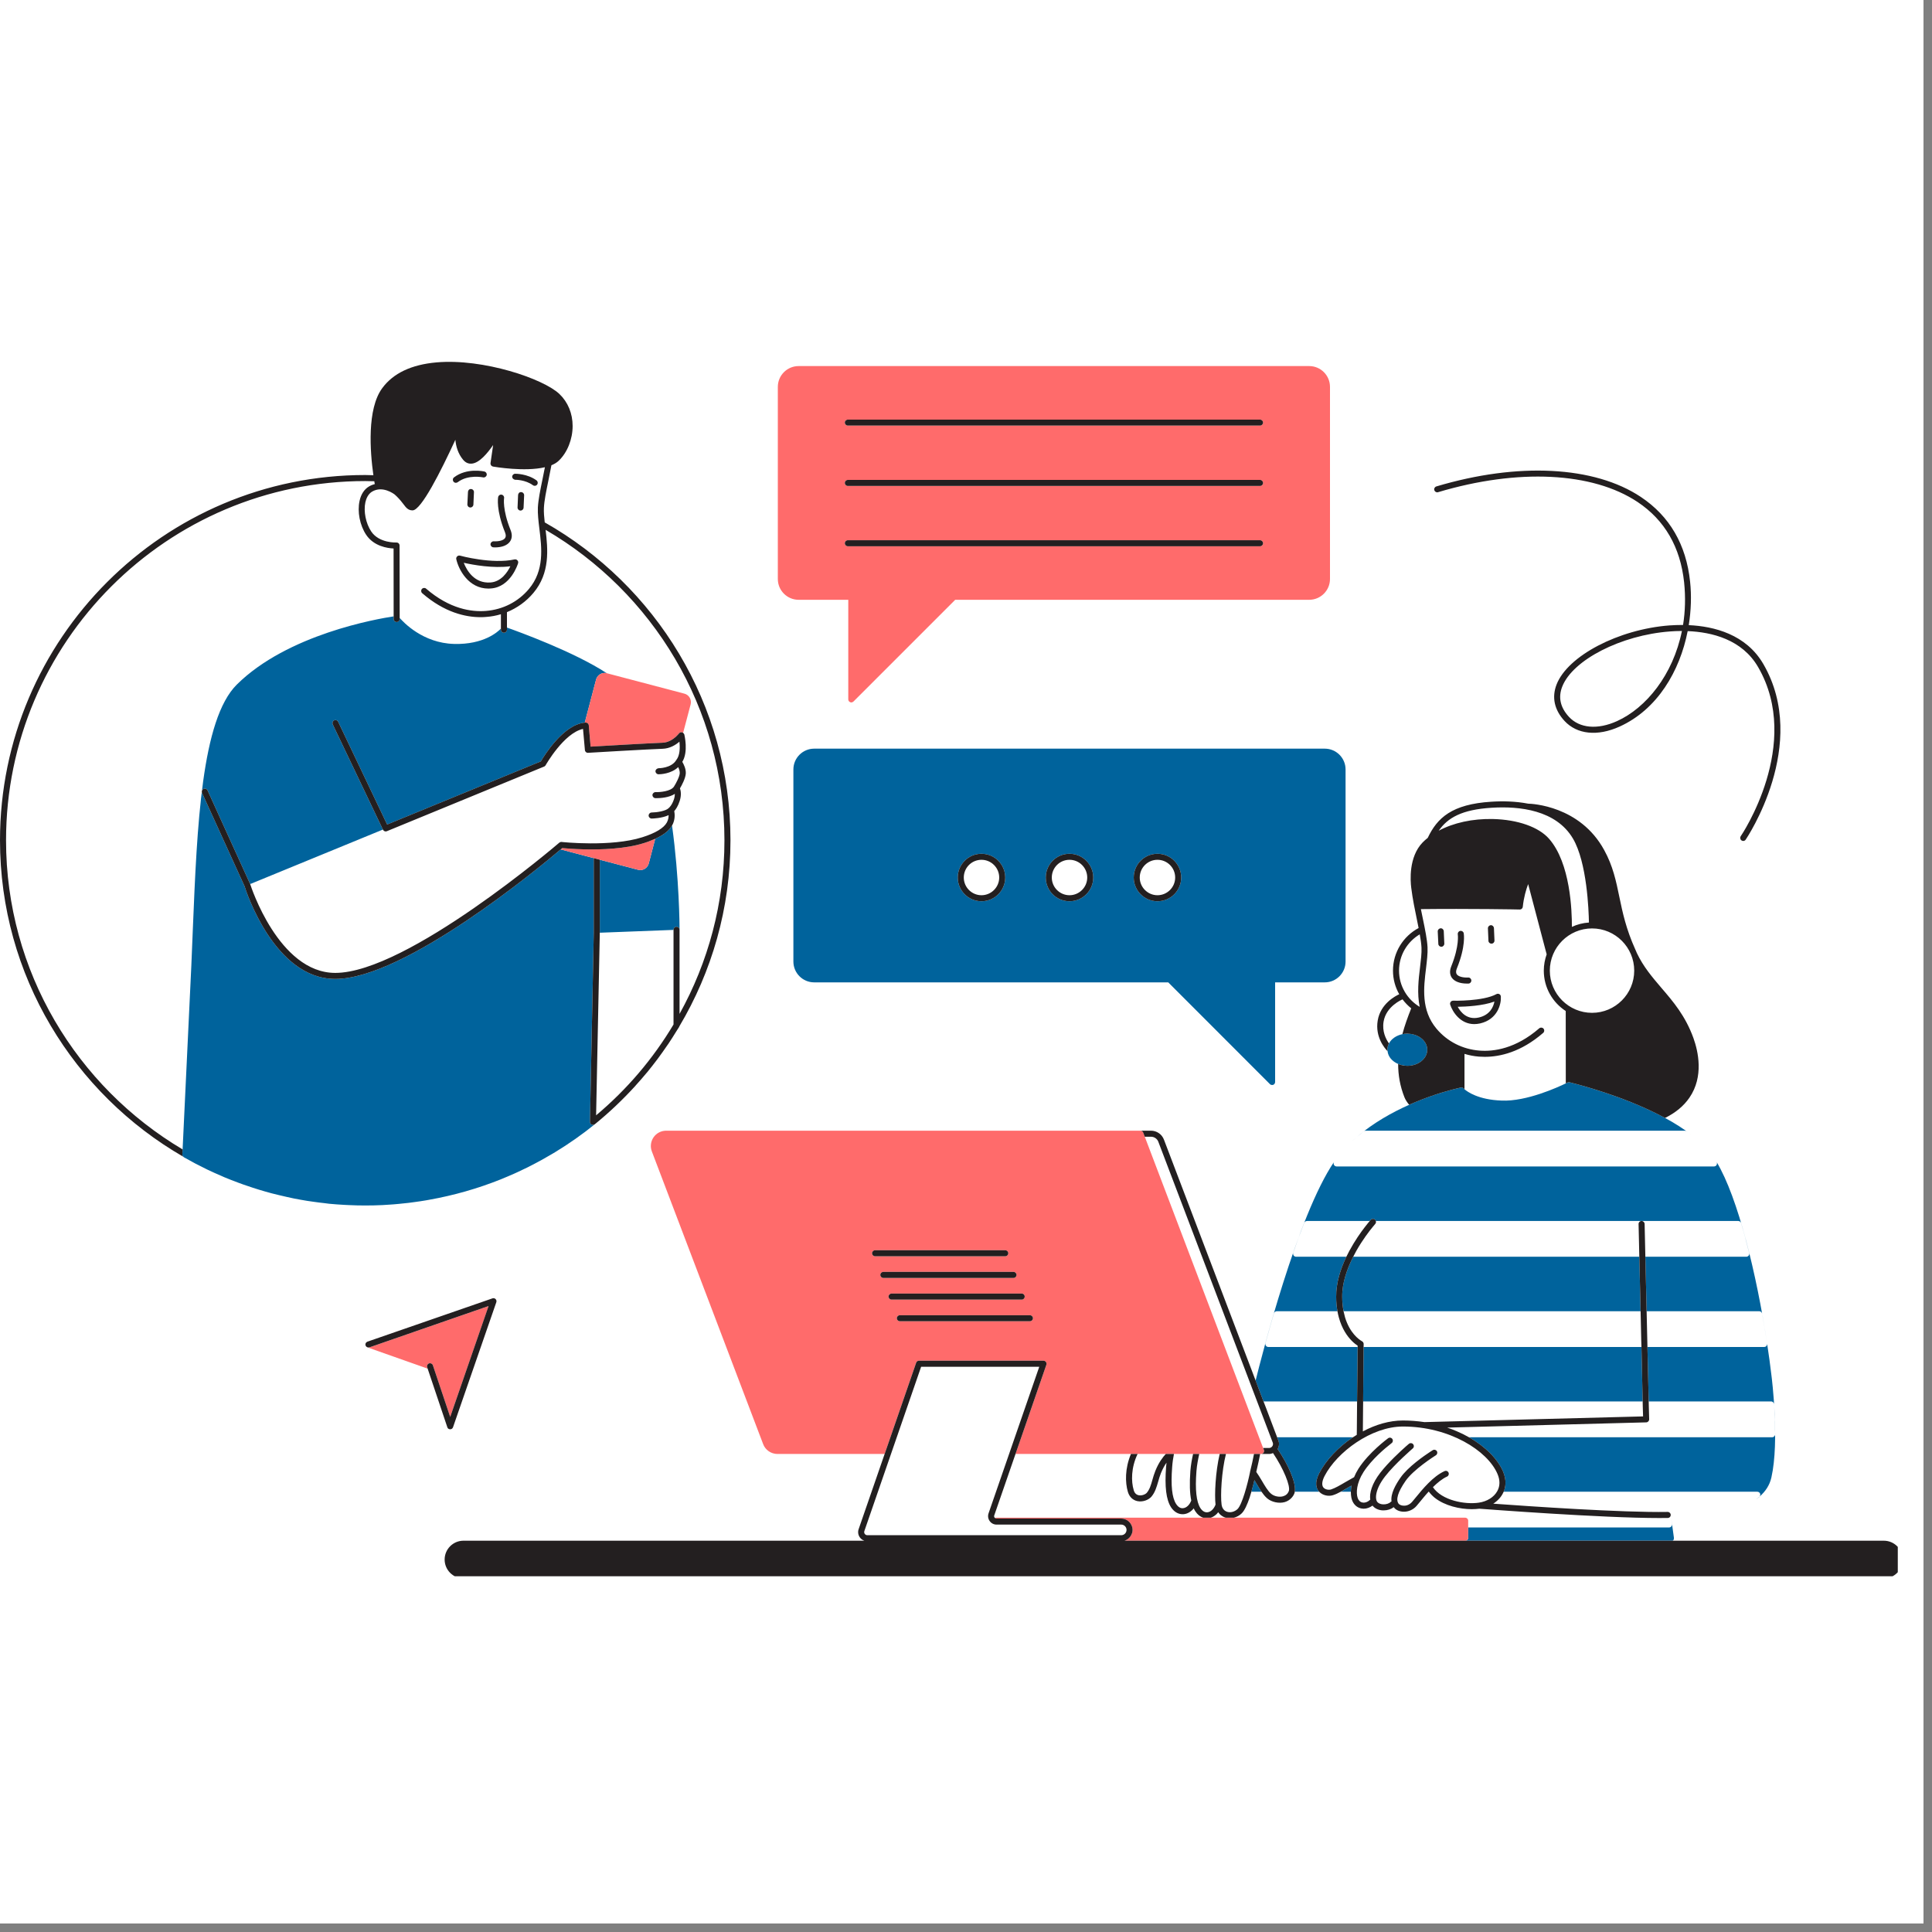 <svg xmlns="http://www.w3.org/2000/svg" xmlns:xlink="http://www.w3.org/1999/xlink" width="150" zoomAndPan="magnify" viewBox="0 0 112.5 112.5" height="150" preserveAspectRatio="xMidYMid meet" version="1.0"><rect x="0" y="0" width="112.5" height="112.5" fill="#808080" stroke="none"/><defs><clipPath id="f260b4ac57"><path d="M 0 0 L 112.004 0 L 112.004 112.004 L 0 112.004 Z M 0 0 " clip-rule="nonzero"/></clipPath><clipPath id="2997449a2d"><path d="M 0 21 L 110.508 21 L 110.508 91.785 L 0 91.785 Z M 0 21 " clip-rule="nonzero"/></clipPath><clipPath id="69ba29dcc9"><path d="M 0 21 L 110.508 21 L 110.508 91.785 L 0 91.785 Z M 0 21 " clip-rule="nonzero"/></clipPath></defs><g clip-path="url(#f260b4ac57)"><path fill="#ffffff" d="M 0 0 L 112.004 0 L 112.004 112.004 L 0 112.004 Z M 0 0 " fill-opacity="1" fill-rule="nonzero"/><path fill="#ffffff" d="M 0 0 L 112.004 0 L 112.004 112.004 L 0 112.004 Z M 0 0 " fill-opacity="1" fill-rule="nonzero"/></g><g clip-path="url(#2997449a2d)"><path fill="#ffffff" d="M 22.262 70.172 C 21.934 70.188 21.602 70.195 21.27 70.195 C 20.949 70.195 20.629 70.188 20.309 70.172 C 20.227 70.168 20.141 70.164 20.059 70.16 C 19.762 70.145 19.461 70.121 19.164 70.094 C 19.074 70.082 18.98 70.07 18.891 70.059 C 18.68 70.035 18.469 70.008 18.262 69.98 C 18.137 69.961 18.012 69.945 17.887 69.926 C 17.633 69.883 17.375 69.84 17.121 69.789 C 16.98 69.762 16.844 69.73 16.707 69.699 C 16.551 69.664 16.395 69.629 16.238 69.59 C 16.098 69.559 15.961 69.523 15.824 69.488 C 15.578 69.422 15.332 69.352 15.086 69.277 C 14.965 69.242 14.844 69.199 14.723 69.164 C 14.535 69.102 14.352 69.039 14.164 68.973 C 14.07 68.938 13.977 68.906 13.883 68.871 C 13.609 68.77 13.336 68.664 13.066 68.551 C 13.008 68.527 12.949 68.5 12.891 68.473 C 12.621 68.359 12.355 68.238 12.09 68.109 C 12.074 68.105 12.059 68.098 12.043 68.09 C 11.59 67.871 11.145 67.637 10.707 67.387 C 10.695 67.383 10.691 67.371 10.684 67.363 C 4.305 63.688 0 56.805 0 48.93 C 0 37.203 9.539 27.66 21.27 27.66 C 21.426 27.66 21.586 27.668 21.742 27.672 C 21.547 26.289 21.363 23.816 22.258 22.602 C 22.895 21.734 23.961 21.23 25.418 21.102 C 28.148 20.863 31.645 22.055 32.574 22.941 C 33.07 23.414 33.344 24.078 33.344 24.805 C 33.344 25.578 33.035 26.352 32.535 26.828 C 32.422 26.938 32.277 27.023 32.109 27.09 C 32.055 27.398 31.992 27.695 31.934 27.977 C 31.805 28.605 31.695 29.152 31.672 29.574 C 31.66 29.824 31.684 30.109 31.719 30.418 C 38.172 34.074 42.535 41 42.535 48.93 C 42.535 52.891 41.445 56.598 39.551 59.777 C 39.547 59.785 39.551 59.789 39.547 59.797 C 39.523 59.832 39.5 59.867 39.477 59.906 C 39.441 59.965 39.402 60.023 39.363 60.086 C 39.223 60.316 39.078 60.547 38.926 60.77 C 38.898 60.812 38.867 60.855 38.836 60.898 C 38.672 61.141 38.5 61.379 38.328 61.617 C 38.309 61.641 38.289 61.664 38.27 61.691 C 38.082 61.941 37.887 62.191 37.688 62.434 C 37.676 62.445 37.668 62.457 37.66 62.465 C 37.445 62.723 37.23 62.973 37.008 63.219 C 37.004 63.223 37.004 63.223 37.004 63.223 C 36.273 64.023 35.488 64.773 34.641 65.461 C 33.902 66.059 33.129 66.602 32.324 67.09 C 32.254 67.133 32.184 67.172 32.113 67.215 C 31.918 67.328 31.723 67.445 31.527 67.551 C 31.379 67.633 31.23 67.711 31.082 67.789 C 30.961 67.852 30.844 67.914 30.723 67.973 C 30.531 68.066 30.336 68.16 30.141 68.25 C 30.07 68.281 30 68.316 29.926 68.348 C 29.695 68.449 29.461 68.551 29.227 68.648 C 29.203 68.656 29.184 68.664 29.164 68.672 C 27.832 69.207 26.434 69.609 24.988 69.863 C 24.93 69.875 24.871 69.887 24.812 69.898 C 24.59 69.934 24.367 69.969 24.141 69.996 C 24.023 70.016 23.906 70.027 23.789 70.043 C 23.602 70.066 23.414 70.086 23.223 70.105 C 23.047 70.121 22.871 70.133 22.691 70.145 C 22.551 70.152 22.406 70.164 22.262 70.172 Z M 110.793 90.812 C 110.793 91.418 110.301 91.91 109.695 91.91 L 26.988 91.91 C 26.383 91.91 25.891 91.418 25.891 90.812 C 25.891 90.207 26.383 89.715 26.988 89.715 L 50.332 89.715 C 50.227 89.68 50.133 89.613 50.07 89.523 C 49.969 89.383 49.941 89.203 50 89.039 L 51.512 84.664 L 45.27 84.664 C 44.902 84.664 44.566 84.434 44.438 84.09 L 37.957 67.047 C 37.852 66.773 37.891 66.469 38.055 66.227 C 38.223 65.984 38.496 65.84 38.789 65.84 L 67.023 65.84 C 67.355 65.84 67.66 66.051 67.777 66.363 L 73.113 80.395 C 73.457 79.004 75.543 70.793 77.688 67.648 C 77.75 67.555 77.809 67.473 77.863 67.398 C 77.926 67.316 77.984 67.242 78.039 67.176 C 78.129 67.07 78.223 66.965 78.32 66.859 C 78.34 66.84 78.359 66.82 78.379 66.801 C 78.469 66.703 78.566 66.609 78.664 66.516 C 78.668 66.512 78.672 66.508 78.676 66.504 C 78.789 66.395 78.91 66.289 79.035 66.184 C 79.984 65.375 81.07 64.77 82.055 64.332 C 81.941 64.195 81.844 64.051 81.781 63.895 C 81.52 63.238 81.41 62.594 81.414 61.953 C 81.07 61.809 80.832 61.535 80.797 61.211 C 80.625 61.035 80.066 60.379 80.223 59.43 C 80.383 58.441 81.27 57.988 81.477 57.895 C 81.246 57.488 81.113 57.02 81.113 56.52 C 81.113 55.445 81.719 54.512 82.605 54.039 C 82.574 53.895 82.543 53.738 82.512 53.578 C 82.395 53.008 82.258 52.359 82.176 51.695 C 82.125 51.289 82.02 49.906 82.836 49.062 C 82.926 48.965 83.031 48.875 83.137 48.789 C 83.688 47.629 84.535 46.828 86.84 46.684 C 87.504 46.641 88.254 46.656 88.984 46.797 C 89.195 46.801 92 46.914 93.41 49.496 C 93.922 50.426 94.102 51.297 94.293 52.223 C 94.484 53.145 94.688 54.098 95.219 55.277 C 95.25 55.348 95.285 55.418 95.312 55.492 C 95.312 55.492 95.316 55.496 95.316 55.5 C 95.695 56.297 96.203 56.891 96.742 57.523 C 97.43 58.324 98.141 59.152 98.609 60.449 C 98.883 61.215 99.223 62.684 98.375 63.922 C 98.043 64.402 97.57 64.793 96.957 65.098 C 97.527 65.406 98.07 65.75 98.551 66.129 C 98.562 66.137 98.574 66.145 98.586 66.156 C 98.688 66.234 98.785 66.316 98.879 66.402 C 98.891 66.41 98.902 66.418 98.914 66.43 C 99.012 66.516 99.105 66.605 99.195 66.695 C 99.199 66.699 99.203 66.699 99.207 66.703 C 99.297 66.797 99.387 66.891 99.469 66.984 C 99.488 67.008 99.508 67.031 99.527 67.055 C 99.625 67.172 99.715 67.289 99.793 67.402 C 99.793 67.406 99.797 67.41 99.797 67.41 C 99.809 67.426 99.82 67.445 99.828 67.461 C 99.871 67.52 99.91 67.582 99.949 67.648 C 99.953 67.652 99.953 67.656 99.957 67.656 C 99.957 67.66 99.957 67.66 99.957 67.66 C 101.215 69.75 102.285 74.219 102.895 78.203 C 102.895 78.215 102.898 78.223 102.898 78.234 C 102.996 78.871 103.082 79.496 103.152 80.098 C 103.176 80.266 103.625 83.93 103.148 86.031 C 103.047 86.488 102.797 86.852 102.457 87.148 C 102.449 87.156 102.449 87.164 102.441 87.172 C 102.383 87.219 102.324 87.266 102.262 87.309 C 102.238 87.324 102.215 87.344 102.191 87.359 C 102.133 87.398 102.074 87.438 102.012 87.477 C 101.977 87.496 101.938 87.516 101.902 87.535 C 101.844 87.566 101.781 87.602 101.719 87.633 C 101.668 87.656 101.613 87.676 101.562 87.699 C 101.469 87.742 101.375 87.777 101.281 87.812 C 101.211 87.84 101.145 87.863 101.074 87.887 C 101.023 87.902 100.969 87.918 100.918 87.934 C 100.836 87.957 100.758 87.98 100.676 88 C 100.633 88.012 100.59 88.023 100.543 88.035 C 100.277 88.098 100 88.152 99.719 88.195 C 99.695 88.195 99.676 88.199 99.656 88.203 C 99.523 88.223 99.395 88.238 99.258 88.254 C 99.242 88.258 99.223 88.258 99.203 88.262 C 98.898 88.297 98.586 88.324 98.281 88.344 C 98.27 88.344 98.258 88.344 98.246 88.344 C 98.109 88.352 97.969 88.359 97.832 88.367 C 97.805 88.367 97.777 88.367 97.75 88.371 C 97.602 88.375 97.457 88.383 97.312 88.387 L 97.473 89.551 C 97.477 89.602 97.465 89.648 97.434 89.688 C 97.426 89.699 97.41 89.707 97.398 89.715 L 109.695 89.715 C 110.301 89.715 110.793 90.207 110.793 90.812 Z M 65.855 84.664 L 59.133 84.664 L 57.895 88.242 C 57.879 88.285 57.887 88.332 57.914 88.367 C 57.918 88.375 57.926 88.379 57.934 88.387 C 57.949 88.379 57.961 88.375 57.98 88.375 L 70.059 88.375 C 69.883 88.316 69.727 88.195 69.605 88.008 C 69.57 87.953 69.539 87.895 69.508 87.832 C 69.359 88.02 69.164 88.141 68.945 88.168 C 68.918 88.172 68.887 88.176 68.859 88.176 C 68.598 88.176 68.359 88.027 68.188 87.766 C 67.902 87.324 67.812 86.574 67.902 85.406 C 67.906 85.324 67.918 85.246 67.926 85.172 C 67.82 85.32 67.707 85.52 67.602 85.777 C 67.535 85.941 67.484 86.109 67.438 86.273 C 67.348 86.594 67.262 86.895 67.043 87.152 C 66.895 87.328 66.559 87.48 66.227 87.41 C 65.957 87.352 65.762 87.16 65.676 86.871 C 65.516 86.332 65.5 85.504 65.855 84.664 Z M 81.66 60.219 C 81.793 59.719 81.973 59.219 82.176 58.715 C 81.984 58.562 81.816 58.387 81.668 58.191 C 81.664 58.195 81.656 58.199 81.648 58.203 C 81.641 58.207 80.715 58.59 80.566 59.484 C 80.473 60.059 80.695 60.504 80.879 60.758 C 81.02 60.492 81.309 60.293 81.66 60.219 Z M 47.41 43.594 C 46.742 43.594 46.199 44.137 46.199 44.805 L 46.199 55.992 C 46.199 56.66 46.742 57.203 47.41 57.203 L 68.027 57.203 L 73.949 63.129 C 73.984 63.164 74.031 63.18 74.074 63.18 C 74.098 63.18 74.121 63.176 74.145 63.168 C 74.207 63.141 74.25 63.074 74.25 63.004 L 74.25 57.203 L 77.141 57.203 C 77.809 57.203 78.352 56.66 78.352 55.992 L 78.352 44.805 C 78.352 44.137 77.809 43.594 77.141 43.594 Z M 46.504 34.926 L 49.395 34.926 L 49.395 40.727 C 49.395 40.797 49.438 40.863 49.504 40.887 C 49.523 40.898 49.547 40.902 49.57 40.902 C 49.617 40.902 49.66 40.883 49.695 40.852 L 55.621 34.926 L 76.234 34.926 C 76.902 34.926 77.445 34.383 77.445 33.715 L 77.445 22.527 C 77.445 21.859 76.902 21.316 76.234 21.316 L 46.504 21.316 C 45.836 21.316 45.293 21.859 45.293 22.527 L 45.293 33.715 C 45.293 34.383 45.836 34.926 46.504 34.926 Z M 83.52 28.543 C 83.492 28.449 83.547 28.352 83.641 28.324 C 88.391 26.906 92.84 27.133 95.547 28.938 C 97.223 30.055 98.188 31.715 98.414 33.871 C 98.5 34.68 98.473 35.543 98.336 36.402 C 99.812 36.469 101.676 36.938 102.68 38.668 C 105.395 43.348 101.691 48.836 101.652 48.891 C 101.621 48.941 101.566 48.969 101.508 48.969 C 101.473 48.969 101.441 48.957 101.41 48.938 C 101.328 48.883 101.309 48.773 101.363 48.691 C 101.402 48.641 104.977 43.332 102.375 38.844 C 101.441 37.23 99.672 36.805 98.273 36.75 C 97.816 39.074 96.516 41.309 94.309 42.309 C 93.027 42.891 91.828 42.766 91.102 41.98 C 90.508 41.336 90.348 40.602 90.641 39.852 C 91.297 38.184 94.242 36.645 97.207 36.418 C 97.445 36.402 97.715 36.391 98.004 36.391 C 98.129 35.613 98.156 34.781 98.066 33.91 C 97.848 31.859 96.938 30.285 95.355 29.23 C 92.73 27.484 88.391 27.27 83.738 28.66 C 83.645 28.688 83.551 28.637 83.52 28.543 Z M 97.938 36.742 C 97.934 36.742 97.93 36.742 97.926 36.742 C 97.676 36.742 97.441 36.754 97.234 36.77 C 94.391 36.984 91.578 38.426 90.969 39.98 C 90.723 40.602 90.855 41.195 91.359 41.742 C 91.98 42.41 93.027 42.504 94.164 41.988 C 95.844 41.227 97.418 39.309 97.938 36.742 Z M 26.215 83.227 C 26.289 83.227 26.355 83.18 26.379 83.109 L 28.902 75.824 C 28.922 75.762 28.906 75.691 28.859 75.645 C 28.812 75.598 28.742 75.582 28.68 75.602 L 21.395 78.125 C 21.363 78.137 21.34 78.156 21.32 78.18 C 21.312 78.188 21.309 78.191 21.305 78.195 C 21.289 78.223 21.277 78.254 21.277 78.285 C 21.277 78.285 21.277 78.289 21.277 78.289 C 21.277 78.293 21.281 78.297 21.281 78.301 C 21.281 78.316 21.281 78.332 21.285 78.348 C 21.289 78.359 21.297 78.367 21.305 78.379 C 21.309 78.383 21.312 78.391 21.316 78.395 C 21.332 78.422 21.359 78.438 21.387 78.449 C 21.391 78.453 21.391 78.453 21.395 78.457 L 24.902 79.695 L 26.047 83.105 C 26.07 83.18 26.121 83.223 26.215 83.227 Z M 26.215 83.227 " fill-opacity="1" fill-rule="nonzero"/></g><path fill="#00639c" d="M 34.863 39.32 C 34.793 39.387 34.738 39.469 34.711 39.566 L 34.051 42.078 C 32.805 42.195 31.695 43.992 31.492 44.336 L 22.543 48.012 L 19.691 42.027 C 19.652 41.941 19.547 41.902 19.461 41.945 C 19.371 41.988 19.336 42.09 19.375 42.18 L 22.297 48.305 L 14.566 51.48 C 14.566 51.48 14.566 51.477 14.566 51.477 L 12.105 46.066 L 12.086 46.023 C 12.047 45.938 11.945 45.898 11.855 45.938 C 11.766 45.977 11.727 46.082 11.766 46.172 L 12.027 46.746 L 14.242 51.609 C 14.336 51.918 15.996 57.004 19.523 57.004 C 23.586 57.004 31.441 50.484 32.648 49.461 L 34.574 49.969 L 34.574 54.316 L 34.355 65.238 L 34.352 65.32 C 34.352 65.391 34.391 65.453 34.453 65.484 C 34.477 65.496 34.504 65.5 34.527 65.5 C 34.566 65.5 34.609 65.488 34.641 65.461 C 33.902 66.059 33.129 66.602 32.324 67.09 C 32.254 67.133 32.184 67.172 32.113 67.215 C 31.918 67.328 31.723 67.441 31.527 67.551 C 31.379 67.633 31.23 67.711 31.082 67.789 C 30.961 67.852 30.844 67.91 30.723 67.973 C 30.531 68.066 30.336 68.16 30.141 68.25 C 30.07 68.281 30 68.316 29.926 68.348 C 29.695 68.449 29.461 68.551 29.227 68.645 C 29.203 68.656 29.184 68.664 29.164 68.672 C 27.816 69.211 26.418 69.609 24.988 69.863 C 24.93 69.875 24.871 69.887 24.812 69.895 C 24.59 69.934 24.367 69.965 24.141 69.996 C 24.023 70.012 23.906 70.027 23.789 70.043 C 23.602 70.066 23.414 70.086 23.223 70.102 C 23.047 70.121 22.871 70.133 22.691 70.145 C 22.551 70.152 22.406 70.164 22.266 70.172 C 21.934 70.188 21.602 70.195 21.27 70.195 C 20.949 70.195 20.629 70.188 20.309 70.172 C 20.227 70.168 20.141 70.164 20.059 70.16 C 19.762 70.145 19.461 70.121 19.164 70.094 C 19.074 70.082 18.98 70.07 18.891 70.059 C 18.68 70.035 18.469 70.012 18.262 69.98 C 18.137 69.961 18.012 69.945 17.887 69.926 C 17.633 69.883 17.375 69.84 17.121 69.789 C 16.98 69.762 16.844 69.73 16.707 69.699 C 16.551 69.664 16.395 69.629 16.238 69.59 C 16.102 69.559 15.961 69.523 15.824 69.488 C 15.578 69.422 15.332 69.352 15.086 69.277 C 14.965 69.242 14.844 69.199 14.727 69.164 C 14.539 69.102 14.352 69.039 14.164 68.973 C 14.07 68.938 13.977 68.906 13.883 68.871 C 13.609 68.77 13.34 68.664 13.066 68.551 C 13.008 68.527 12.949 68.5 12.891 68.473 C 12.621 68.359 12.355 68.238 12.09 68.113 C 12.074 68.105 12.059 68.098 12.043 68.09 C 11.59 67.871 11.145 67.637 10.707 67.387 C 10.695 67.383 10.691 67.371 10.684 67.363 C 10.645 67.328 10.617 67.281 10.617 67.227 C 10.621 67.129 10.629 67.027 10.633 66.93 C 10.766 64.203 10.949 60.363 11.141 56.238 C 11.172 55.527 11.203 54.801 11.23 54.074 C 11.477 48.094 11.73 41.91 13.789 39.863 C 16.746 36.934 21.953 36.039 22.922 35.891 L 22.922 36.043 C 22.922 36.141 23 36.219 23.098 36.219 C 23.195 36.219 23.273 36.141 23.273 36.043 L 23.273 35.98 C 23.48 36.223 24.621 37.449 26.438 37.496 C 28.168 37.543 28.992 36.789 29.168 36.602 L 29.168 36.668 C 29.168 36.766 29.246 36.844 29.344 36.844 C 29.441 36.844 29.52 36.766 29.52 36.668 L 29.52 36.543 C 30.191 36.781 33.434 37.957 35.328 39.199 C 35.156 39.16 34.984 39.211 34.863 39.32 Z M 38.816 48.441 C 38.645 48.586 38.426 48.719 38.152 48.844 L 37.777 50.281 C 37.742 50.414 37.656 50.523 37.539 50.594 C 37.457 50.641 37.371 50.664 37.281 50.664 C 37.234 50.664 37.191 50.656 37.148 50.645 L 34.926 50.062 L 34.926 54.312 L 39.219 54.148 L 39.219 54.141 C 39.219 54.043 39.297 53.965 39.395 53.965 C 39.492 53.965 39.57 54.043 39.57 54.141 C 39.57 53.918 39.559 51.172 39.133 48.07 C 39.059 48.203 38.953 48.324 38.816 48.441 Z M 83.184 86.863 L 83.203 86.863 C 83.199 86.859 83.195 86.855 83.195 86.852 C 83.191 86.855 83.188 86.859 83.184 86.863 Z M 95.582 78.434 L 79.402 78.434 L 79.375 81.605 L 95.652 81.605 Z M 78.074 86.863 L 78.66 86.863 C 78.66 86.75 78.676 86.629 78.699 86.504 C 78.645 86.535 78.582 86.57 78.527 86.602 C 78.367 86.695 78.219 86.785 78.074 86.863 Z M 74.441 83.879 C 74.504 84.043 74.484 84.227 74.395 84.379 C 75.02 85.289 75.488 86.359 75.395 86.863 L 76.816 86.863 C 76.812 86.855 76.801 86.852 76.797 86.844 C 76.648 86.668 76.531 86.344 76.816 85.789 C 77.199 85.047 77.914 84.273 78.785 83.691 L 74.367 83.691 Z M 95.457 73.18 L 78.797 73.18 C 78.441 73.883 78.148 74.703 78.156 75.512 C 78.156 75.828 78.188 76.102 78.238 76.352 L 95.531 76.352 Z M 73.043 86.184 C 73 86.375 72.938 86.617 72.867 86.863 L 73.457 86.863 C 73.359 86.715 73.262 86.555 73.168 86.395 C 73.125 86.324 73.086 86.25 73.043 86.184 Z M 97.359 88.746 C 97.367 88.797 97.352 88.848 97.32 88.887 C 97.285 88.922 97.238 88.945 97.188 88.945 L 85.492 88.945 L 85.492 89.547 C 85.492 89.629 85.434 89.695 85.355 89.715 L 97.398 89.715 C 97.41 89.707 97.426 89.699 97.434 89.688 C 97.465 89.648 97.477 89.602 97.473 89.551 L 97.312 88.387 Z M 98.551 66.129 C 98.562 66.137 98.574 66.145 98.586 66.156 C 98.574 66.145 98.562 66.137 98.551 66.129 Z M 79.52 65.84 L 98.105 65.84 C 98.145 65.84 98.18 65.852 98.207 65.871 C 98.328 65.957 98.441 66.043 98.551 66.129 C 98.07 65.75 97.527 65.406 96.957 65.098 C 96.828 65.027 96.695 64.961 96.566 64.895 C 94.449 63.824 92.117 63.203 91.527 63.055 C 91.461 63.039 91.41 63.027 91.395 63.023 C 91.352 63.012 91.309 63.02 91.273 63.035 C 91.27 63.039 91.234 63.055 91.176 63.086 C 90.742 63.297 88.887 64.152 87.438 64.086 C 86.074 64.039 85.438 63.566 85.277 63.426 C 85.25 63.398 85.234 63.383 85.234 63.383 C 85.191 63.336 85.129 63.312 85.066 63.328 C 85.051 63.332 85 63.34 84.926 63.359 C 84.566 63.441 83.574 63.691 82.391 64.184 C 82.281 64.23 82.168 64.281 82.055 64.332 C 81.07 64.77 79.984 65.375 79.035 66.184 C 79.156 66.078 79.285 65.977 79.414 65.875 C 79.445 65.852 79.48 65.84 79.52 65.84 Z M 78.676 66.504 C 78.789 66.395 78.91 66.289 79.035 66.184 C 78.914 66.285 78.793 66.395 78.676 66.504 Z M 99.207 66.703 C 99.297 66.797 99.387 66.891 99.469 66.984 C 99.387 66.891 99.297 66.797 99.207 66.703 Z M 98.879 66.398 C 98.785 66.316 98.688 66.234 98.586 66.156 C 98.688 66.234 98.785 66.316 98.879 66.398 Z M 98.914 66.43 C 99.012 66.516 99.105 66.605 99.195 66.695 C 99.105 66.605 99.012 66.516 98.914 66.43 Z M 99.207 66.703 C 99.203 66.699 99.199 66.699 99.195 66.695 C 99.199 66.699 99.203 66.699 99.207 66.703 Z M 98.914 66.43 C 98.902 66.418 98.891 66.41 98.879 66.398 C 98.891 66.41 98.902 66.418 98.914 66.43 Z M 102.441 87.172 C 102.449 87.164 102.449 87.152 102.457 87.148 C 102.395 87.199 102.332 87.258 102.266 87.309 C 102.324 87.262 102.387 87.219 102.441 87.172 Z M 99.957 67.836 C 99.926 67.891 99.867 67.922 99.805 67.922 L 77.832 67.922 C 77.766 67.922 77.707 67.887 77.676 67.828 C 77.645 67.773 77.648 67.703 77.688 67.648 C 75.543 70.793 73.457 79.004 73.113 80.395 L 73.273 80.812 L 73.574 81.605 L 79.023 81.605 L 79.055 78.434 L 73.855 78.434 C 73.801 78.434 73.75 78.41 73.719 78.367 C 73.684 78.32 73.672 78.266 73.688 78.211 C 73.832 77.688 73.996 77.102 74.18 76.477 C 74.203 76.402 74.27 76.352 74.348 76.352 L 77.879 76.352 C 77.832 76.102 77.805 75.824 77.805 75.516 C 77.797 74.695 78.062 73.883 78.398 73.18 L 75.473 73.18 C 75.414 73.18 75.359 73.152 75.328 73.105 C 75.297 73.059 75.285 73 75.305 72.945 C 75.52 72.328 75.734 71.742 75.945 71.207 C 75.973 71.141 76.035 71.098 76.109 71.098 L 79.762 71.098 C 79.789 71.062 79.812 71.039 79.82 71.031 C 79.883 70.957 79.996 70.953 80.066 71.02 C 80.09 71.039 80.105 71.066 80.113 71.098 L 101.215 71.098 C 101.293 71.098 101.363 71.148 101.383 71.223 C 101.547 71.762 101.703 72.348 101.855 72.961 C 101.871 73.016 101.859 73.07 101.824 73.113 C 101.789 73.156 101.738 73.18 101.688 73.18 L 95.809 73.18 L 95.883 76.352 L 102.438 76.352 C 102.52 76.352 102.594 76.414 102.609 76.496 C 102.711 77.055 102.805 77.629 102.895 78.203 C 102.285 74.219 101.215 69.75 99.957 67.66 C 99.988 67.711 99.988 67.781 99.957 67.836 Z M 102.895 78.203 C 102.895 78.215 102.898 78.223 102.898 78.234 C 102.898 78.234 102.898 78.234 102.898 78.23 C 102.898 78.223 102.895 78.215 102.895 78.203 Z M 103.152 80.098 C 103.082 79.496 102.996 78.871 102.898 78.234 C 102.906 78.285 102.891 78.336 102.859 78.375 C 102.824 78.414 102.777 78.434 102.727 78.434 L 95.93 78.434 L 96.004 81.605 L 103.129 81.605 C 103.223 81.605 103.297 81.68 103.305 81.77 C 103.344 82.387 103.363 82.977 103.367 83.516 C 103.367 83.562 103.348 83.605 103.312 83.641 C 103.281 83.672 103.238 83.691 103.191 83.691 L 85.535 83.691 C 86.516 84.246 87.215 84.973 87.52 85.68 C 87.734 86.18 87.676 86.582 87.559 86.863 L 102.324 86.863 C 102.398 86.863 102.465 86.906 102.492 86.977 C 102.512 87.035 102.496 87.098 102.457 87.148 C 102.797 86.852 103.047 86.488 103.148 86.031 C 103.625 83.93 103.176 80.266 103.152 80.098 Z M 77.863 67.398 C 77.805 67.477 77.746 67.562 77.688 67.648 C 77.75 67.555 77.809 67.473 77.863 67.398 Z M 81.414 61.953 C 81.523 62 81.641 62.031 81.766 62.047 C 81.824 62.055 81.887 62.062 81.949 62.062 C 82.59 62.062 83.109 61.645 83.109 61.125 C 83.109 60.633 82.633 60.23 82.031 60.191 C 82.004 60.191 81.977 60.188 81.949 60.188 C 81.848 60.188 81.754 60.199 81.66 60.219 C 81.309 60.293 81.02 60.492 80.879 60.758 C 80.82 60.871 80.785 60.996 80.785 61.125 C 80.785 61.152 80.793 61.18 80.797 61.211 C 80.832 61.535 81.07 61.809 81.414 61.953 Z M 73.949 63.129 L 68.027 57.203 L 47.41 57.203 C 46.742 57.203 46.199 56.66 46.199 55.992 L 46.199 44.805 C 46.199 44.137 46.742 43.594 47.41 43.594 L 77.141 43.594 C 77.809 43.594 78.352 44.137 78.352 44.805 L 78.352 55.992 C 78.352 56.66 77.809 57.203 77.141 57.203 L 74.25 57.203 L 74.25 63.004 C 74.25 63.074 74.207 63.141 74.145 63.168 C 74.121 63.176 74.098 63.18 74.074 63.18 C 74.031 63.18 73.984 63.164 73.949 63.129 Z M 67.398 52.48 C 68.164 52.48 68.781 51.859 68.781 51.098 C 68.781 50.336 68.164 49.715 67.398 49.715 C 66.637 49.715 66.016 50.336 66.016 51.098 C 66.016 51.859 66.637 52.48 67.398 52.48 Z M 62.277 49.715 C 61.512 49.715 60.895 50.336 60.895 51.098 C 60.895 51.859 61.512 52.48 62.277 52.48 C 63.039 52.48 63.66 51.859 63.66 51.098 C 63.66 50.336 63.039 49.715 62.277 49.715 Z M 55.77 51.098 C 55.77 51.859 56.391 52.48 57.152 52.48 C 57.914 52.48 58.535 51.859 58.535 51.098 C 58.535 50.336 57.914 49.715 57.152 49.715 C 56.391 49.715 55.77 50.336 55.77 51.098 Z M 55.77 51.098 " fill-opacity="1" fill-rule="nonzero"/><path fill="#ff6b6b" d="M 34.098 42.074 C 34.082 42.074 34.066 42.078 34.051 42.078 L 34.711 39.566 C 34.738 39.469 34.793 39.387 34.863 39.32 C 34.984 39.211 35.156 39.16 35.328 39.199 C 35.332 39.199 35.336 39.199 35.34 39.203 L 39.852 40.391 C 40.125 40.461 40.289 40.746 40.215 41.02 L 39.777 42.676 C 39.758 42.66 39.734 42.645 39.707 42.641 C 39.641 42.629 39.574 42.656 39.535 42.711 C 39.531 42.711 39.469 42.797 39.359 42.895 C 39.191 43.047 38.914 43.238 38.562 43.25 C 37.961 43.27 35.129 43.434 34.391 43.477 L 34.305 42.484 L 34.285 42.234 C 34.273 42.137 34.191 42.07 34.098 42.074 Z M 37.75 49.008 C 37.668 49.035 37.59 49.062 37.504 49.09 C 36.418 49.434 35.023 49.48 34.012 49.457 C 33.398 49.441 32.922 49.402 32.738 49.383 C 32.715 49.406 32.684 49.43 32.648 49.461 L 34.574 49.969 L 34.926 50.062 L 37.148 50.645 C 37.191 50.656 37.234 50.664 37.281 50.664 C 37.371 50.664 37.457 50.641 37.539 50.594 C 37.656 50.523 37.742 50.414 37.777 50.281 L 38.152 48.844 C 38.031 48.898 37.895 48.953 37.75 49.008 Z M 85.316 88.375 L 57.98 88.375 C 57.961 88.375 57.949 88.379 57.934 88.387 C 57.957 88.41 57.988 88.426 58.027 88.426 L 65.289 88.426 C 65.52 88.426 65.723 88.547 65.84 88.727 C 65.906 88.832 65.949 88.953 65.949 89.086 C 65.949 89.188 65.922 89.285 65.883 89.371 C 65.801 89.535 65.656 89.66 65.48 89.715 L 85.355 89.715 C 85.434 89.695 85.492 89.629 85.492 89.547 L 85.492 88.551 C 85.492 88.453 85.414 88.375 85.316 88.375 Z M 60.762 79.234 L 53.516 79.234 C 53.438 79.234 53.371 79.281 53.348 79.352 L 51.633 84.316 L 51.512 84.664 L 45.27 84.664 C 44.902 84.664 44.566 84.434 44.438 84.09 L 37.957 67.047 C 37.852 66.773 37.891 66.469 38.055 66.227 C 38.223 65.984 38.496 65.84 38.789 65.84 L 66.406 65.84 C 66.477 65.84 66.543 65.887 66.57 65.953 L 66.66 66.191 L 73.551 84.316 L 73.594 84.43 C 73.613 84.48 73.609 84.543 73.574 84.59 C 73.543 84.637 73.488 84.664 73.43 84.664 L 59.133 84.664 L 59.254 84.316 L 60.93 79.469 C 60.945 79.414 60.938 79.355 60.906 79.309 C 60.871 79.262 60.82 79.234 60.762 79.234 Z M 50.957 73.152 L 58.535 73.152 C 58.633 73.152 58.711 73.074 58.711 72.977 C 58.711 72.879 58.633 72.801 58.535 72.801 L 50.957 72.801 C 50.859 72.801 50.781 72.879 50.781 72.977 C 50.781 73.074 50.859 73.152 50.957 73.152 Z M 59.016 74.414 C 59.113 74.414 59.191 74.336 59.191 74.238 C 59.191 74.141 59.113 74.062 59.016 74.062 L 51.438 74.062 C 51.34 74.062 51.262 74.141 51.262 74.238 C 51.262 74.336 51.34 74.414 51.438 74.414 Z M 51.918 75.676 L 59.496 75.676 C 59.59 75.676 59.668 75.598 59.668 75.5 C 59.668 75.402 59.59 75.324 59.496 75.324 L 51.918 75.324 C 51.82 75.324 51.742 75.402 51.742 75.5 C 51.742 75.598 51.82 75.676 51.918 75.676 Z M 60.148 76.762 C 60.148 76.664 60.07 76.586 59.973 76.586 L 52.398 76.586 C 52.301 76.586 52.223 76.664 52.223 76.762 C 52.223 76.855 52.301 76.934 52.398 76.934 L 59.973 76.934 C 60.07 76.934 60.148 76.855 60.148 76.762 Z M 45.293 33.715 L 45.293 22.527 C 45.293 21.859 45.836 21.316 46.504 21.316 L 76.234 21.316 C 76.902 21.316 77.445 21.859 77.445 22.527 L 77.445 33.715 C 77.445 34.383 76.902 34.926 76.234 34.926 L 55.621 34.926 L 49.695 40.852 C 49.66 40.883 49.617 40.902 49.57 40.902 C 49.547 40.902 49.523 40.898 49.504 40.887 C 49.438 40.859 49.395 40.797 49.395 40.727 L 49.395 34.926 L 46.504 34.926 C 45.836 34.926 45.293 34.383 45.293 33.715 Z M 49.195 24.605 C 49.195 24.703 49.273 24.781 49.371 24.781 L 73.371 24.781 C 73.469 24.781 73.547 24.703 73.547 24.605 C 73.547 24.512 73.469 24.434 73.371 24.434 L 49.371 24.434 C 49.273 24.43 49.195 24.512 49.195 24.605 Z M 49.195 28.121 C 49.195 28.219 49.273 28.297 49.371 28.297 L 73.371 28.297 C 73.469 28.297 73.547 28.219 73.547 28.121 C 73.547 28.023 73.469 27.945 73.371 27.945 L 49.371 27.945 C 49.273 27.945 49.195 28.023 49.195 28.121 Z M 49.195 31.633 C 49.195 31.73 49.273 31.809 49.371 31.809 L 73.371 31.809 C 73.469 31.809 73.547 31.73 73.547 31.633 C 73.547 31.535 73.469 31.457 73.371 31.457 L 49.371 31.457 C 49.273 31.457 49.195 31.535 49.195 31.633 Z M 21.387 78.449 C 21.391 78.453 21.391 78.453 21.395 78.457 L 24.902 79.695 L 24.875 79.613 C 24.844 79.52 24.895 79.422 24.984 79.391 C 25.027 79.375 25.07 79.379 25.109 79.395 C 25.125 79.402 25.141 79.414 25.156 79.426 C 25.16 79.43 25.164 79.434 25.168 79.438 C 25.188 79.453 25.199 79.477 25.207 79.5 L 26.215 82.508 L 28.453 76.051 L 21.512 78.457 C 21.469 78.469 21.426 78.465 21.387 78.449 Z M 21.277 78.289 C 21.277 78.293 21.281 78.297 21.281 78.301 C 21.281 78.293 21.277 78.289 21.277 78.285 C 21.277 78.285 21.277 78.289 21.277 78.289 Z M 21.277 78.289 " fill-opacity="1" fill-rule="nonzero"/><g clip-path="url(#69ba29dcc9)"><path fill="#231f20" d="M 73.273 80.812 L 73.574 81.605 L 73.711 81.957 L 74.234 83.34 L 74.367 83.691 L 74.441 83.879 C 74.504 84.043 74.484 84.227 74.395 84.379 C 75.02 85.289 75.488 86.359 75.395 86.863 C 75.387 86.891 75.387 86.922 75.375 86.949 C 75.34 87.051 75.281 87.137 75.211 87.215 C 75.105 87.332 74.969 87.422 74.801 87.469 C 74.469 87.559 74.051 87.469 73.793 87.254 C 73.777 87.242 73.766 87.227 73.75 87.215 C 73.648 87.121 73.551 87 73.457 86.863 C 73.359 86.715 73.262 86.555 73.168 86.395 C 73.125 86.324 73.086 86.25 73.043 86.184 C 73 86.375 72.941 86.617 72.867 86.863 C 72.836 86.98 72.797 87.098 72.762 87.215 C 72.629 87.605 72.469 87.969 72.297 88.129 C 72.168 88.254 72.012 88.336 71.848 88.375 L 71.387 88.375 C 71.367 88.371 71.348 88.367 71.324 88.359 C 71.258 88.336 71.199 88.305 71.145 88.266 C 71.062 88.211 70.992 88.141 70.938 88.055 C 70.91 88.094 70.879 88.125 70.848 88.16 C 70.746 88.258 70.629 88.336 70.504 88.375 L 70.059 88.375 C 69.883 88.316 69.727 88.191 69.605 88.004 C 69.57 87.953 69.539 87.895 69.512 87.832 C 69.359 88.02 69.164 88.141 68.949 88.168 C 68.918 88.172 68.887 88.172 68.859 88.172 C 68.598 88.172 68.359 88.027 68.188 87.766 C 67.906 87.324 67.812 86.574 67.902 85.406 C 67.91 85.324 67.918 85.246 67.926 85.172 C 67.82 85.32 67.707 85.52 67.602 85.777 C 67.535 85.941 67.488 86.109 67.441 86.273 C 67.348 86.594 67.262 86.895 67.047 87.152 C 66.895 87.328 66.559 87.48 66.227 87.41 C 65.961 87.352 65.762 87.16 65.676 86.871 C 65.516 86.332 65.5 85.504 65.855 84.664 L 66.242 84.664 C 65.859 85.465 65.863 86.262 66.016 86.77 C 66.062 86.938 66.16 87.035 66.301 87.066 C 66.496 87.109 66.707 87.008 66.777 86.926 C 66.945 86.727 67.02 86.473 67.102 86.18 C 67.152 86.004 67.203 85.828 67.277 85.645 C 67.48 85.145 67.719 84.84 67.883 84.664 L 68.359 84.664 C 68.316 84.883 68.273 85.145 68.254 85.434 C 68.172 86.508 68.246 87.207 68.484 87.574 C 68.602 87.754 68.742 87.844 68.902 87.82 C 69.098 87.797 69.273 87.621 69.367 87.375 C 69.277 86.945 69.262 86.379 69.316 85.645 C 69.344 85.297 69.406 84.957 69.473 84.664 L 69.832 84.664 C 69.766 84.957 69.695 85.316 69.668 85.672 C 69.586 86.746 69.664 87.449 69.898 87.816 C 70.016 87.996 70.16 88.078 70.32 88.059 C 70.512 88.035 70.688 87.859 70.781 87.613 C 70.715 87.055 70.773 85.711 71.023 84.664 L 71.387 84.664 C 71.129 85.684 71.059 87.09 71.133 87.617 C 71.164 87.824 71.273 87.969 71.441 88.027 C 71.641 88.098 71.887 88.035 72.059 87.875 C 72.328 87.617 72.648 86.414 72.789 85.719 C 72.789 85.715 72.789 85.715 72.789 85.715 C 72.789 85.711 72.789 85.711 72.789 85.707 C 72.875 85.371 72.969 84.934 73.02 84.664 L 73.379 84.664 C 73.332 84.902 73.242 85.344 73.152 85.711 C 73.254 85.848 73.359 86.027 73.473 86.215 C 73.645 86.508 73.836 86.836 74.02 86.984 C 74.191 87.129 74.484 87.191 74.711 87.129 C 74.875 87.082 74.988 86.98 75.047 86.828 C 75.156 86.527 74.73 85.508 74.129 84.613 C 74.055 84.645 73.977 84.664 73.898 84.664 L 73.43 84.664 C 73.488 84.664 73.543 84.637 73.578 84.59 C 73.609 84.543 73.617 84.48 73.598 84.43 L 73.555 84.316 L 73.898 84.316 C 73.973 84.316 74.043 84.277 74.086 84.215 C 74.129 84.152 74.141 84.074 74.113 84.004 L 67.449 66.484 C 67.383 66.309 67.211 66.191 67.023 66.191 L 66.66 66.191 L 66.57 65.953 C 66.543 65.887 66.48 65.84 66.406 65.84 L 67.023 65.84 C 67.359 65.84 67.66 66.051 67.777 66.363 L 73.117 80.395 Z M 10.633 66.93 C 4.484 63.281 0.352 56.582 0.352 48.93 C 0.352 37.395 9.734 28.012 21.27 28.012 C 21.445 28.012 21.621 28.02 21.797 28.023 C 21.801 28.062 21.809 28.102 21.812 28.137 C 21.816 28.152 21.824 28.168 21.832 28.184 C 21.719 28.215 21.602 28.258 21.484 28.328 C 21.211 28.492 21.02 28.781 20.938 29.164 C 20.797 29.793 20.953 30.59 21.324 31.145 C 21.77 31.809 22.559 31.922 22.918 31.938 L 22.922 35.891 L 22.922 36.043 C 22.922 36.141 23 36.219 23.098 36.219 C 23.195 36.219 23.273 36.141 23.273 36.043 L 23.273 35.98 L 23.266 31.766 C 23.266 31.715 23.246 31.668 23.211 31.637 C 23.18 31.605 23.141 31.594 23.098 31.59 C 23.09 31.59 23.086 31.59 23.082 31.59 C 23.074 31.59 22.078 31.637 21.617 30.949 C 21.301 30.477 21.16 29.773 21.277 29.242 C 21.324 29.043 21.426 28.773 21.664 28.629 C 22.277 28.262 22.934 28.758 22.984 28.797 C 23.027 28.836 23.062 28.867 23.098 28.902 C 23.289 29.09 23.41 29.25 23.5 29.367 C 23.641 29.555 23.762 29.719 24.023 29.719 C 24.527 29.719 25.676 27.43 26.516 25.609 C 26.551 25.988 26.668 26.414 26.965 26.77 C 27.141 26.984 27.34 27.012 27.48 26.996 C 27.914 26.953 28.379 26.402 28.715 25.914 L 28.562 26.969 C 28.551 27.062 28.613 27.148 28.707 27.168 C 28.801 27.184 30.547 27.484 31.73 27.207 C 31.684 27.449 31.637 27.684 31.59 27.906 C 31.457 28.551 31.344 29.105 31.32 29.555 C 31.305 29.918 31.352 30.332 31.406 30.77 C 31.547 31.914 31.707 33.215 30.797 34.297 C 30.172 35.043 29.281 35.496 28.297 35.574 C 27.469 35.641 26.191 35.469 24.812 34.277 C 24.742 34.215 24.629 34.223 24.566 34.297 C 24.504 34.371 24.512 34.48 24.586 34.543 C 25.879 35.664 27.102 35.938 27.988 35.938 C 28.105 35.938 28.219 35.934 28.324 35.922 C 28.613 35.902 28.895 35.848 29.168 35.766 L 29.168 36.668 C 29.168 36.766 29.246 36.844 29.344 36.844 C 29.441 36.844 29.52 36.766 29.52 36.668 L 29.52 35.645 C 30.113 35.402 30.645 35.023 31.062 34.523 C 32.035 33.367 31.906 31.988 31.77 30.852 C 37.992 34.48 42.184 41.223 42.184 48.93 C 42.184 52.594 41.234 56.039 39.57 59.039 L 39.57 54.141 C 39.57 54.043 39.492 53.965 39.395 53.965 C 39.297 53.965 39.219 54.043 39.219 54.141 L 39.219 59.656 C 38.02 61.664 36.504 63.441 34.711 64.945 L 34.926 54.324 C 34.926 54.32 34.926 54.316 34.926 54.312 L 34.926 50.062 L 34.574 49.969 L 34.574 54.316 L 34.355 65.242 L 34.352 65.32 C 34.352 65.391 34.391 65.453 34.449 65.484 C 34.477 65.496 34.504 65.5 34.527 65.5 C 34.566 65.5 34.605 65.488 34.641 65.461 C 35.488 64.773 36.273 64.023 37.004 63.223 C 37.004 63.223 37.004 63.223 37.004 63.219 C 37.23 62.973 37.445 62.723 37.66 62.465 C 37.668 62.457 37.676 62.445 37.688 62.434 C 37.887 62.191 38.082 61.941 38.27 61.691 C 38.289 61.664 38.309 61.641 38.328 61.613 C 38.5 61.379 38.672 61.141 38.836 60.898 C 38.867 60.855 38.895 60.812 38.926 60.77 C 39.074 60.547 39.223 60.316 39.363 60.086 C 39.402 60.023 39.441 59.965 39.477 59.906 C 39.5 59.867 39.523 59.832 39.547 59.797 C 39.547 59.789 39.547 59.785 39.551 59.777 C 41.445 56.598 42.535 52.891 42.535 48.93 C 42.535 41 38.168 34.074 31.719 30.418 C 31.684 30.109 31.66 29.82 31.672 29.574 C 31.691 29.152 31.805 28.605 31.934 27.977 C 31.992 27.695 32.051 27.398 32.109 27.09 C 32.277 27.023 32.422 26.938 32.535 26.828 C 33.035 26.352 33.344 25.578 33.344 24.805 C 33.344 24.078 33.07 23.414 32.574 22.941 C 31.641 22.055 28.148 20.863 25.418 21.102 C 23.957 21.23 22.895 21.734 22.258 22.602 C 21.363 23.816 21.547 26.289 21.742 27.672 C 21.586 27.668 21.426 27.66 21.27 27.66 C 9.539 27.66 0 37.203 0 48.93 C 0 56.805 4.305 63.688 10.684 67.363 C 10.641 67.328 10.613 67.281 10.617 67.227 C 10.621 67.129 10.629 67.027 10.633 66.93 Z M 30.168 28.824 L 30.137 29.547 C 30.133 29.645 30.207 29.727 30.305 29.73 C 30.305 29.73 30.309 29.73 30.312 29.73 C 30.406 29.73 30.484 29.656 30.488 29.562 L 30.52 28.84 C 30.523 28.742 30.449 28.66 30.352 28.656 C 30.246 28.645 30.176 28.727 30.168 28.824 Z M 27.391 29.551 C 27.484 29.551 27.562 29.477 27.566 29.383 L 27.598 28.66 C 27.605 28.562 27.527 28.48 27.434 28.477 C 27.328 28.465 27.254 28.547 27.25 28.645 L 27.215 29.367 C 27.211 29.465 27.285 29.547 27.383 29.551 C 27.383 29.551 27.387 29.551 27.391 29.551 Z M 28.746 31.52 C 28.656 31.516 28.566 31.594 28.562 31.688 C 28.559 31.785 28.633 31.867 28.73 31.871 C 28.762 31.875 28.793 31.875 28.824 31.875 C 29.227 31.875 29.543 31.754 29.695 31.535 C 29.785 31.41 29.863 31.191 29.73 30.863 C 29.246 29.668 29.352 29.016 29.352 29.008 C 29.371 28.914 29.305 28.82 29.211 28.805 C 29.117 28.785 29.023 28.852 29.008 28.945 C 29 28.977 28.879 29.691 29.406 30.996 C 29.465 31.141 29.465 31.254 29.41 31.332 C 29.32 31.465 29.062 31.535 28.746 31.52 Z M 31.137 28.289 C 31.191 28.289 31.242 28.266 31.277 28.219 C 31.336 28.141 31.32 28.031 31.242 27.973 C 30.711 27.582 30.027 27.586 30 27.586 C 29.902 27.586 29.824 27.668 29.824 27.762 C 29.828 27.859 29.906 27.922 30.004 27.938 C 30.012 27.934 30.598 27.934 31.031 28.254 C 31.062 28.277 31.102 28.289 31.137 28.289 Z M 28.207 27.457 C 28.164 27.445 27.18 27.23 26.438 27.797 C 26.359 27.855 26.348 27.969 26.406 28.043 C 26.438 28.09 26.492 28.113 26.543 28.113 C 26.582 28.113 26.617 28.102 26.652 28.078 C 27.262 27.613 28.121 27.797 28.129 27.797 C 28.223 27.82 28.316 27.758 28.34 27.664 C 28.359 27.57 28.301 27.477 28.207 27.457 Z M 32.738 49.383 C 32.922 49.402 33.398 49.441 34.012 49.457 C 35.023 49.48 36.418 49.434 37.504 49.09 C 37.59 49.062 37.668 49.035 37.75 49.008 C 37.895 48.953 38.031 48.898 38.152 48.844 C 38.426 48.719 38.645 48.586 38.816 48.441 C 38.953 48.324 39.059 48.203 39.133 48.07 C 39.137 48.066 39.141 48.062 39.141 48.059 C 39.324 47.727 39.293 47.398 39.262 47.23 C 39.348 47.133 39.48 46.949 39.578 46.641 C 39.691 46.293 39.641 46.039 39.594 45.906 C 39.699 45.73 39.918 45.324 39.934 45.035 C 39.945 44.766 39.816 44.508 39.73 44.363 C 40.094 43.773 39.855 42.812 39.848 42.77 C 39.836 42.73 39.809 42.699 39.777 42.676 C 39.758 42.66 39.734 42.648 39.707 42.641 C 39.641 42.629 39.574 42.656 39.535 42.711 C 39.531 42.711 39.469 42.797 39.359 42.898 C 39.191 43.047 38.914 43.242 38.562 43.25 C 37.961 43.27 35.129 43.434 34.391 43.477 L 34.305 42.484 L 34.285 42.234 C 34.273 42.137 34.191 42.07 34.098 42.074 C 34.082 42.074 34.066 42.078 34.051 42.078 C 32.805 42.195 31.695 43.992 31.492 44.336 L 22.543 48.012 L 19.691 42.027 C 19.652 41.941 19.547 41.902 19.461 41.945 C 19.371 41.988 19.336 42.09 19.375 42.18 L 22.297 48.305 L 22.301 48.316 C 22.301 48.32 22.305 48.32 22.309 48.324 C 22.32 48.348 22.336 48.363 22.355 48.379 C 22.363 48.383 22.367 48.387 22.375 48.391 C 22.402 48.406 22.43 48.414 22.457 48.414 C 22.461 48.414 22.465 48.414 22.469 48.414 C 22.488 48.41 22.508 48.41 22.523 48.402 L 31.684 44.637 C 31.719 44.625 31.75 44.598 31.77 44.562 C 31.781 44.543 32.836 42.684 33.949 42.445 L 34.059 43.676 C 34.066 43.77 34.148 43.844 34.242 43.836 C 34.277 43.832 37.902 43.621 38.57 43.602 C 39.008 43.59 39.348 43.375 39.562 43.188 C 39.602 43.527 39.594 43.992 39.383 44.25 C 39.383 44.25 39.383 44.254 39.383 44.258 C 39.379 44.262 39.375 44.262 39.371 44.27 C 39.082 44.738 38.355 44.734 38.348 44.734 C 38.254 44.746 38.172 44.812 38.168 44.906 C 38.168 45.004 38.246 45.082 38.34 45.086 C 38.344 45.086 38.348 45.086 38.352 45.086 C 38.438 45.086 39.078 45.07 39.492 44.668 C 39.543 44.777 39.586 44.902 39.582 45.02 C 39.574 45.219 39.371 45.605 39.246 45.801 C 39.062 46.09 38.395 46.133 38.176 46.125 C 38.082 46.121 37.996 46.199 37.992 46.293 C 37.992 46.391 38.066 46.473 38.164 46.477 C 38.176 46.477 38.199 46.477 38.234 46.477 C 38.434 46.477 38.945 46.453 39.297 46.227 C 39.297 46.309 39.285 46.41 39.246 46.535 C 39.125 46.902 38.961 47.031 38.961 47.031 C 38.961 47.031 38.961 47.035 38.957 47.039 C 38.949 47.043 38.941 47.047 38.938 47.055 C 38.77 47.23 38.238 47.309 37.941 47.312 C 37.844 47.316 37.77 47.395 37.77 47.492 C 37.773 47.59 37.852 47.664 37.945 47.664 C 37.945 47.664 37.949 47.664 37.949 47.664 C 38.023 47.664 38.555 47.645 38.934 47.465 C 38.934 47.586 38.914 47.738 38.832 47.891 C 38.652 48.219 38.168 48.512 37.398 48.754 C 35.574 49.332 32.73 49.031 32.703 49.027 C 32.652 49.023 32.605 49.039 32.566 49.07 C 32.48 49.145 23.707 56.652 19.523 56.652 C 16.223 56.652 14.59 51.547 14.574 51.496 C 14.57 51.492 14.57 51.488 14.566 51.484 C 14.566 51.484 14.566 51.484 14.566 51.48 C 14.566 51.48 14.566 51.477 14.566 51.477 L 12.105 46.066 L 12.086 46.023 C 12.047 45.938 11.945 45.898 11.855 45.938 C 11.766 45.977 11.727 46.082 11.766 46.172 L 12.027 46.746 L 14.242 51.609 C 14.336 51.918 15.996 57.004 19.523 57.004 C 23.586 57.004 31.441 50.484 32.648 49.461 C 32.684 49.43 32.715 49.406 32.738 49.383 Z M 84.473 58.34 C 84.504 58.297 84.559 58.27 84.617 58.27 C 84.633 58.273 86.359 58.312 87.137 57.887 C 87.188 57.859 87.254 57.859 87.305 57.887 C 87.359 57.914 87.391 57.969 87.395 58.031 C 87.422 58.469 87.203 59.359 86.188 59.594 C 86.066 59.621 85.953 59.633 85.844 59.633 C 85.035 59.633 84.582 58.926 84.445 58.5 C 84.426 58.445 84.438 58.387 84.473 58.34 Z M 84.883 58.625 C 85.047 58.93 85.422 59.406 86.109 59.25 C 86.762 59.102 86.961 58.629 87.02 58.32 C 86.336 58.574 85.355 58.617 84.883 58.625 Z M 83.887 54.055 C 83.789 54.062 83.715 54.145 83.719 54.238 L 83.754 54.965 C 83.758 55.059 83.836 55.129 83.926 55.129 C 83.93 55.129 83.934 55.129 83.938 55.129 C 84.031 55.125 84.105 55.043 84.102 54.945 L 84.07 54.223 C 84.066 54.125 83.98 54.047 83.887 54.055 Z M 86.848 54.949 C 86.852 54.949 86.855 54.949 86.855 54.949 C 86.953 54.945 87.027 54.863 87.023 54.766 L 86.992 54.043 C 86.984 53.945 86.902 53.867 86.809 53.875 C 86.711 53.879 86.637 53.965 86.641 54.059 L 86.672 54.785 C 86.676 54.879 86.754 54.949 86.848 54.949 Z M 84.543 56.938 C 84.695 57.152 85.012 57.273 85.418 57.273 C 85.445 57.273 85.477 57.273 85.508 57.273 C 85.605 57.27 85.68 57.188 85.676 57.09 C 85.672 56.992 85.586 56.914 85.492 56.922 C 85.172 56.934 84.922 56.863 84.828 56.734 C 84.773 56.656 84.773 56.539 84.832 56.395 C 85.363 55.094 85.238 54.375 85.234 54.348 C 85.215 54.25 85.125 54.188 85.027 54.207 C 84.934 54.223 84.871 54.312 84.887 54.41 C 84.887 54.414 84.992 55.066 84.508 56.266 C 84.375 56.59 84.453 56.812 84.543 56.938 Z M 76.797 86.844 C 76.648 86.668 76.531 86.344 76.816 85.789 C 77.199 85.047 77.914 84.273 78.785 83.691 C 78.859 83.645 78.934 83.598 79.004 83.551 L 79.008 83.34 L 79.02 81.957 L 79.023 81.605 L 79.055 78.434 L 79.055 78.359 C 78.973 78.305 78.855 78.219 78.719 78.082 C 78.457 77.82 78.141 77.383 77.957 76.703 C 77.926 76.594 77.902 76.473 77.879 76.352 C 77.832 76.102 77.805 75.824 77.805 75.516 C 77.797 74.695 78.062 73.883 78.398 73.18 C 78.457 73.059 78.516 72.941 78.578 72.828 C 78.891 72.25 79.23 71.766 79.477 71.449 C 79.605 71.281 79.703 71.164 79.762 71.098 C 79.789 71.062 79.812 71.039 79.82 71.031 C 79.883 70.961 79.996 70.953 80.066 71.02 C 80.09 71.039 80.105 71.066 80.113 71.098 C 80.133 71.152 80.125 71.219 80.082 71.266 C 80.078 71.27 80.02 71.336 79.93 71.449 C 79.723 71.699 79.344 72.195 78.984 72.828 C 78.922 72.941 78.859 73.059 78.797 73.18 C 78.441 73.883 78.148 74.703 78.156 75.512 C 78.156 75.828 78.188 76.105 78.234 76.352 C 78.262 76.477 78.289 76.594 78.32 76.703 C 78.598 77.629 79.137 78 79.277 78.082 C 79.293 78.094 79.305 78.102 79.309 78.102 C 79.367 78.133 79.406 78.195 79.406 78.262 L 79.402 78.434 L 79.375 81.605 L 79.371 81.957 L 79.359 83.34 L 79.359 83.352 C 79.367 83.348 79.371 83.344 79.379 83.34 C 80.102 82.957 80.898 82.715 81.691 82.715 C 82.125 82.715 82.543 82.75 82.945 82.809 L 95.676 82.477 L 95.66 81.957 L 95.652 81.605 L 95.582 78.434 L 95.57 78.082 L 95.539 76.703 L 95.531 76.352 L 95.457 73.18 L 95.449 72.828 L 95.418 71.449 L 95.414 71.277 C 95.41 71.18 95.488 71.098 95.586 71.098 C 95.684 71.098 95.762 71.172 95.766 71.27 L 95.77 71.449 L 95.801 72.828 L 95.809 73.18 L 95.883 76.352 L 95.891 76.703 L 95.922 78.082 L 95.93 78.434 L 96.004 81.605 L 96.012 81.957 L 96.031 82.645 C 96.031 82.742 95.957 82.82 95.859 82.824 L 84.27 83.129 C 84.461 83.191 84.645 83.262 84.824 83.34 C 85.074 83.445 85.312 83.562 85.535 83.691 C 86.516 84.246 87.215 84.973 87.52 85.68 C 87.734 86.18 87.676 86.582 87.559 86.863 C 87.535 86.914 87.512 86.961 87.488 87.004 C 87.449 87.078 87.398 87.148 87.344 87.215 C 87.234 87.344 87.105 87.461 86.953 87.559 C 89.004 87.707 94.457 88.086 97.105 88.039 C 97.105 88.039 97.105 88.039 97.109 88.039 C 97.207 88.039 97.285 88.117 97.285 88.211 C 97.289 88.309 97.211 88.391 97.113 88.391 C 97.062 88.391 97.008 88.391 96.957 88.391 C 96.859 88.395 96.762 88.395 96.652 88.395 C 93.23 88.395 86.473 87.875 86.141 87.852 C 86.008 87.867 85.859 87.879 85.703 87.879 C 85.008 87.879 84.137 87.684 83.543 87.215 C 83.414 87.109 83.301 86.992 83.203 86.863 C 83.199 86.859 83.195 86.855 83.195 86.852 C 83.191 86.855 83.188 86.859 83.184 86.863 C 83.074 86.98 82.973 87.102 82.879 87.215 C 82.82 87.285 82.766 87.355 82.711 87.418 C 82.625 87.523 82.547 87.617 82.484 87.691 C 82.297 87.906 82.027 88.027 81.75 88.027 C 81.742 88.027 81.734 88.027 81.727 88.027 C 81.492 88.02 81.285 87.93 81.172 87.781 C 81.164 87.777 81.164 87.77 81.156 87.762 C 81.004 87.879 80.797 87.949 80.574 87.949 C 80.551 87.949 80.527 87.949 80.504 87.949 C 80.258 87.934 80.047 87.832 79.922 87.672 C 79.766 87.785 79.586 87.852 79.406 87.852 C 79.367 87.852 79.324 87.848 79.285 87.84 C 79.027 87.797 78.824 87.617 78.727 87.344 C 78.715 87.305 78.703 87.262 78.691 87.215 C 78.668 87.109 78.66 86.992 78.66 86.863 C 78.66 86.75 78.676 86.633 78.699 86.504 C 78.645 86.535 78.582 86.57 78.527 86.602 C 78.367 86.695 78.215 86.785 78.07 86.863 C 77.914 86.949 77.762 87.02 77.613 87.066 C 77.371 87.141 77.027 87.09 76.816 86.863 C 76.812 86.855 76.801 86.852 76.797 86.844 Z M 77.062 86.617 C 77.168 86.742 77.375 86.77 77.508 86.73 C 77.75 86.652 78.027 86.488 78.352 86.297 C 78.508 86.207 78.676 86.109 78.848 86.016 C 78.914 85.855 78.996 85.691 79.102 85.523 C 79.707 84.578 80.781 83.785 80.828 83.75 C 80.906 83.691 81.016 83.707 81.074 83.789 C 81.129 83.867 81.113 83.977 81.035 84.031 C 81.035 84.035 81 84.059 80.949 84.102 C 80.684 84.305 79.875 84.973 79.398 85.715 C 78.984 86.363 78.957 86.934 79.059 87.23 C 79.113 87.379 79.211 87.473 79.344 87.492 C 79.492 87.52 79.66 87.449 79.789 87.324 C 79.734 86.945 79.883 86.395 80.371 85.762 C 80.836 85.16 81.551 84.504 81.871 84.219 C 81.969 84.137 82.027 84.082 82.039 84.074 C 82.113 84.012 82.223 84.02 82.285 84.094 C 82.332 84.148 82.34 84.223 82.312 84.281 C 82.301 84.305 82.285 84.324 82.266 84.34 C 82.258 84.352 81.227 85.23 80.648 85.977 C 80.066 86.73 80.062 87.285 80.199 87.457 C 80.262 87.535 80.383 87.59 80.527 87.598 C 80.707 87.609 80.879 87.555 80.98 87.457 C 80.992 87.445 81.012 87.434 81.027 87.426 C 80.965 86.977 81.273 86.441 81.551 86.043 C 81.977 85.426 82.926 84.77 83.285 84.535 C 83.363 84.48 83.414 84.449 83.426 84.445 C 83.508 84.391 83.617 84.418 83.668 84.5 C 83.719 84.582 83.691 84.691 83.609 84.742 C 83.609 84.742 83.605 84.746 83.602 84.746 C 83.516 84.801 82.301 85.57 81.84 86.242 C 81.395 86.887 81.262 87.332 81.445 87.566 C 81.488 87.617 81.594 87.672 81.734 87.676 C 81.844 87.684 82.051 87.652 82.223 87.457 C 82.281 87.387 82.355 87.297 82.441 87.195 C 82.84 86.707 83.441 85.973 84.105 85.668 C 84.109 85.668 84.113 85.664 84.117 85.664 C 84.203 85.621 84.309 85.66 84.348 85.75 C 84.387 85.84 84.348 85.941 84.262 85.98 C 83.977 86.109 83.695 86.344 83.438 86.598 C 83.957 87.367 85.293 87.621 86.113 87.5 C 86.59 87.43 86.988 87.184 87.184 86.832 C 87.352 86.535 87.355 86.184 87.195 85.82 C 86.613 84.465 84.395 83.066 81.691 83.066 C 79.852 83.066 77.848 84.559 77.129 85.949 C 76.977 86.246 76.953 86.484 77.062 86.617 Z M 50.781 72.977 C 50.781 73.074 50.859 73.152 50.957 73.152 L 58.535 73.152 C 58.633 73.152 58.711 73.074 58.711 72.977 C 58.711 72.879 58.633 72.801 58.535 72.801 L 50.957 72.801 C 50.859 72.801 50.781 72.879 50.781 72.977 Z M 51.438 74.414 L 59.016 74.414 C 59.113 74.414 59.191 74.336 59.191 74.238 C 59.191 74.141 59.113 74.062 59.016 74.062 L 51.438 74.062 C 51.34 74.062 51.262 74.141 51.262 74.238 C 51.262 74.336 51.34 74.414 51.438 74.414 Z M 51.918 75.676 L 59.496 75.676 C 59.59 75.676 59.668 75.598 59.668 75.5 C 59.668 75.402 59.59 75.324 59.496 75.324 L 51.918 75.324 C 51.82 75.324 51.742 75.402 51.742 75.5 C 51.742 75.598 51.82 75.676 51.918 75.676 Z M 52.395 76.934 L 59.973 76.934 C 60.07 76.934 60.148 76.855 60.148 76.762 C 60.148 76.664 60.07 76.586 59.973 76.586 L 52.395 76.586 C 52.301 76.586 52.223 76.664 52.223 76.762 C 52.223 76.855 52.301 76.934 52.395 76.934 Z M 80.797 61.211 C 80.625 61.035 80.066 60.379 80.223 59.43 C 80.383 58.441 81.27 57.988 81.477 57.895 C 81.246 57.488 81.113 57.02 81.113 56.52 C 81.113 55.445 81.719 54.512 82.605 54.039 C 82.574 53.895 82.543 53.738 82.512 53.578 C 82.395 53.008 82.258 52.359 82.176 51.695 C 82.125 51.289 82.02 49.906 82.836 49.059 C 82.926 48.965 83.031 48.875 83.137 48.789 C 83.688 47.629 84.535 46.828 86.84 46.684 C 87.504 46.641 88.254 46.656 88.984 46.797 C 89.195 46.801 92 46.914 93.41 49.496 C 93.922 50.426 94.102 51.297 94.293 52.219 C 94.484 53.145 94.688 54.098 95.219 55.277 C 95.25 55.348 95.285 55.418 95.312 55.492 C 95.312 55.492 95.316 55.496 95.316 55.5 C 95.695 56.297 96.203 56.891 96.742 57.523 C 97.43 58.324 98.141 59.152 98.609 60.449 C 98.883 61.215 99.223 62.684 98.375 63.918 C 98.043 64.402 97.57 64.793 96.957 65.098 C 96.828 65.031 96.695 64.961 96.566 64.895 C 94.449 63.824 92.117 63.203 91.527 63.055 C 91.461 63.039 91.41 63.027 91.395 63.023 C 91.352 63.012 91.309 63.02 91.273 63.035 C 91.27 63.039 91.234 63.055 91.176 63.086 L 91.172 58.871 C 90.402 58.371 89.895 57.504 89.895 56.52 C 89.895 56.188 89.957 55.867 90.062 55.57 L 88.984 51.48 C 88.863 51.801 88.727 52.266 88.672 52.801 C 88.664 52.891 88.59 52.961 88.5 52.961 C 88.496 52.961 88.496 52.961 88.496 52.961 C 88.465 52.957 85.547 52.906 82.738 52.938 C 82.777 53.133 82.816 53.328 82.855 53.508 C 82.988 54.152 83.102 54.711 83.125 55.16 C 83.141 55.52 83.09 55.934 83.039 56.371 C 82.898 57.516 82.738 58.816 83.648 59.902 C 84.273 60.645 85.16 61.098 86.148 61.176 C 86.973 61.242 88.254 61.07 89.629 59.879 C 89.703 59.816 89.816 59.824 89.879 59.898 C 89.941 59.973 89.934 60.082 89.859 60.145 C 88.566 61.266 87.344 61.539 86.457 61.539 C 86.34 61.539 86.227 61.535 86.121 61.527 C 85.828 61.504 85.547 61.449 85.277 61.367 L 85.277 63.426 C 85.25 63.398 85.234 63.383 85.234 63.383 C 85.191 63.336 85.129 63.316 85.066 63.328 C 85.051 63.332 85 63.34 84.926 63.359 C 84.566 63.441 83.574 63.691 82.395 64.184 C 82.281 64.23 82.168 64.281 82.055 64.332 C 81.941 64.195 81.844 64.051 81.781 63.895 C 81.52 63.238 81.414 62.594 81.414 61.953 C 81.523 62 81.641 62.031 81.766 62.051 C 81.828 62.059 81.887 62.062 81.949 62.062 C 82.59 62.062 83.109 61.645 83.109 61.125 C 83.109 60.633 82.633 60.23 82.035 60.195 C 82.004 60.191 81.977 60.188 81.949 60.188 C 81.848 60.188 81.754 60.199 81.66 60.219 C 81.793 59.719 81.973 59.219 82.176 58.715 C 81.984 58.562 81.816 58.387 81.668 58.191 C 81.664 58.195 81.656 58.199 81.648 58.203 C 81.641 58.207 80.715 58.59 80.566 59.488 C 80.473 60.062 80.699 60.504 80.879 60.758 C 80.82 60.871 80.785 60.996 80.785 61.125 C 80.785 61.152 80.793 61.18 80.797 61.211 Z M 92.703 54.062 C 91.348 54.062 90.246 55.164 90.246 56.52 C 90.246 57.875 91.348 58.977 92.703 58.977 C 94.059 58.977 95.16 57.875 95.16 56.52 C 95.16 55.164 94.059 54.062 92.703 54.062 Z M 83.777 48.371 C 84.633 47.914 85.738 47.664 86.938 47.691 C 88.379 47.727 89.602 48.156 90.203 48.844 C 91.449 50.266 91.535 53.047 91.531 53.973 C 91.836 53.828 92.172 53.742 92.523 53.719 C 92.512 53.012 92.41 50.219 91.594 48.832 C 90.609 47.164 88.477 46.934 86.863 47.035 C 85.125 47.141 84.301 47.617 83.777 48.371 Z M 82.668 58.629 C 82.508 57.836 82.602 57.027 82.688 56.328 C 82.738 55.906 82.789 55.504 82.773 55.176 C 82.762 54.953 82.723 54.691 82.672 54.406 C 81.949 54.836 81.465 55.621 81.465 56.52 C 81.465 57.414 81.949 58.199 82.668 58.629 Z M 110.793 90.812 C 110.793 91.418 110.301 91.91 109.695 91.91 L 26.988 91.91 C 26.383 91.91 25.891 91.418 25.891 90.812 C 25.891 90.207 26.383 89.715 26.988 89.715 L 50.332 89.715 C 50.227 89.68 50.133 89.613 50.07 89.523 C 49.969 89.383 49.941 89.203 50 89.039 L 51.512 84.664 L 51.633 84.316 L 53.348 79.352 C 53.371 79.281 53.438 79.234 53.512 79.234 L 60.762 79.234 C 60.82 79.234 60.871 79.262 60.906 79.309 C 60.938 79.355 60.945 79.414 60.93 79.469 L 59.254 84.316 L 59.133 84.664 L 57.895 88.242 C 57.879 88.285 57.887 88.332 57.914 88.367 C 57.918 88.375 57.926 88.379 57.934 88.387 C 57.957 88.41 57.988 88.426 58.027 88.426 L 65.289 88.426 C 65.52 88.426 65.723 88.547 65.84 88.727 C 65.906 88.832 65.949 88.953 65.949 89.086 C 65.949 89.188 65.922 89.285 65.879 89.371 C 65.801 89.535 65.656 89.66 65.48 89.715 L 109.695 89.715 C 110.301 89.715 110.793 90.207 110.793 90.812 Z M 65.289 89.395 C 65.457 89.395 65.598 89.258 65.598 89.086 C 65.598 88.914 65.457 88.777 65.289 88.777 L 58.027 88.777 C 57.867 88.777 57.719 88.699 57.629 88.57 C 57.535 88.441 57.512 88.277 57.562 88.125 L 60.516 79.586 L 53.637 79.586 L 50.332 89.152 C 50.312 89.211 50.32 89.27 50.355 89.32 C 50.391 89.367 50.445 89.395 50.504 89.395 Z M 26.789 32.355 C 26.805 32.363 28.664 32.863 29.965 32.574 C 30.023 32.562 30.09 32.582 30.129 32.629 C 30.172 32.672 30.188 32.738 30.168 32.797 C 30.152 32.855 29.734 34.188 28.582 34.266 C 28.535 34.27 28.492 34.273 28.445 34.273 C 27.277 34.273 26.707 33.168 26.57 32.566 C 26.555 32.504 26.574 32.441 26.621 32.398 C 26.664 32.355 26.73 32.34 26.789 32.355 Z M 27.004 32.77 C 27.176 33.207 27.613 33.984 28.559 33.918 C 29.184 33.875 29.551 33.32 29.719 32.973 C 28.711 33.105 27.551 32.895 27.004 32.77 Z M 49.371 24.781 L 73.371 24.781 C 73.469 24.781 73.547 24.703 73.547 24.605 C 73.547 24.512 73.469 24.434 73.371 24.434 L 49.371 24.434 C 49.273 24.434 49.195 24.512 49.195 24.605 C 49.195 24.703 49.273 24.781 49.371 24.781 Z M 49.371 28.297 L 73.371 28.297 C 73.469 28.297 73.547 28.219 73.547 28.121 C 73.547 28.023 73.469 27.945 73.371 27.945 L 49.371 27.945 C 49.273 27.945 49.195 28.023 49.195 28.121 C 49.195 28.219 49.273 28.297 49.371 28.297 Z M 49.371 31.809 L 73.371 31.809 C 73.469 31.809 73.547 31.73 73.547 31.633 C 73.547 31.535 73.469 31.457 73.371 31.457 L 49.371 31.457 C 49.273 31.457 49.195 31.535 49.195 31.633 C 49.195 31.73 49.273 31.809 49.371 31.809 Z M 57.152 52.48 C 56.391 52.48 55.77 51.859 55.77 51.098 C 55.77 50.336 56.391 49.715 57.152 49.715 C 57.914 49.715 58.535 50.336 58.535 51.098 C 58.535 51.859 57.914 52.48 57.152 52.48 Z M 57.152 52.129 C 57.719 52.129 58.184 51.664 58.184 51.098 C 58.184 50.527 57.719 50.066 57.152 50.066 C 56.582 50.066 56.121 50.527 56.121 51.098 C 56.121 51.664 56.582 52.129 57.152 52.129 Z M 62.277 49.715 C 63.039 49.715 63.66 50.336 63.66 51.098 C 63.66 51.859 63.039 52.48 62.277 52.48 C 61.512 52.48 60.895 51.859 60.895 51.098 C 60.895 50.336 61.512 49.715 62.277 49.715 Z M 62.277 50.066 C 61.707 50.066 61.246 50.527 61.246 51.098 C 61.246 51.664 61.707 52.129 62.277 52.129 C 62.844 52.129 63.309 51.664 63.309 51.098 C 63.309 50.527 62.844 50.066 62.277 50.066 Z M 66.016 51.098 C 66.016 50.336 66.637 49.715 67.398 49.715 C 68.164 49.715 68.781 50.336 68.781 51.098 C 68.781 51.859 68.164 52.48 67.398 52.48 C 66.637 52.48 66.016 51.859 66.016 51.098 Z M 66.367 51.098 C 66.367 51.664 66.832 52.129 67.398 52.129 C 67.969 52.129 68.43 51.664 68.43 51.098 C 68.43 50.527 67.969 50.066 67.398 50.066 C 66.832 50.066 66.367 50.527 66.367 51.098 Z M 83.52 28.543 C 83.492 28.449 83.547 28.352 83.641 28.324 C 88.391 26.906 92.84 27.133 95.547 28.938 C 97.223 30.055 98.188 31.715 98.414 33.871 C 98.5 34.68 98.473 35.543 98.336 36.402 C 99.812 36.469 101.676 36.938 102.68 38.668 C 105.395 43.348 101.691 48.836 101.652 48.891 C 101.621 48.941 101.566 48.969 101.508 48.969 C 101.473 48.969 101.441 48.957 101.41 48.938 C 101.328 48.883 101.309 48.773 101.363 48.691 C 101.402 48.641 104.977 43.332 102.375 38.844 C 101.441 37.23 99.672 36.805 98.273 36.75 C 97.816 39.074 96.516 41.309 94.309 42.309 C 93.027 42.891 91.828 42.766 91.102 41.98 C 90.508 41.336 90.348 40.602 90.641 39.852 C 91.297 38.184 94.242 36.645 97.207 36.418 C 97.445 36.402 97.715 36.391 98.004 36.391 C 98.129 35.613 98.156 34.781 98.066 33.91 C 97.848 31.859 96.938 30.285 95.355 29.23 C 92.73 27.484 88.391 27.27 83.738 28.66 C 83.645 28.688 83.551 28.637 83.52 28.543 Z M 97.938 36.742 C 97.934 36.742 97.93 36.742 97.926 36.742 C 97.676 36.742 97.441 36.754 97.234 36.77 C 94.391 36.984 91.578 38.426 90.969 39.98 C 90.723 40.602 90.855 41.195 91.359 41.742 C 91.98 42.41 93.027 42.504 94.164 41.988 C 95.844 41.227 97.418 39.309 97.938 36.742 Z M 26.215 83.227 C 26.289 83.227 26.355 83.18 26.379 83.109 L 28.902 75.824 C 28.922 75.762 28.906 75.691 28.859 75.645 C 28.812 75.598 28.742 75.582 28.68 75.602 L 21.395 78.125 C 21.363 78.137 21.34 78.156 21.32 78.18 C 21.312 78.188 21.309 78.191 21.305 78.195 C 21.289 78.223 21.277 78.254 21.277 78.285 C 21.277 78.289 21.281 78.293 21.281 78.301 C 21.281 78.316 21.281 78.332 21.285 78.348 C 21.289 78.359 21.297 78.367 21.305 78.379 C 21.309 78.383 21.312 78.391 21.316 78.395 C 21.332 78.422 21.359 78.438 21.387 78.449 C 21.426 78.465 21.469 78.469 21.512 78.457 L 28.449 76.051 L 26.215 82.508 L 25.207 79.5 C 25.199 79.477 25.188 79.453 25.168 79.438 C 25.164 79.434 25.16 79.43 25.156 79.426 C 25.141 79.414 25.125 79.402 25.109 79.395 C 25.07 79.379 25.027 79.375 24.984 79.391 C 24.895 79.422 24.844 79.52 24.875 79.613 L 24.902 79.695 L 26.047 83.105 C 26.07 83.18 26.121 83.223 26.215 83.227 Z M 26.215 83.227 " fill-opacity="1" fill-rule="nonzero"/></g></svg>